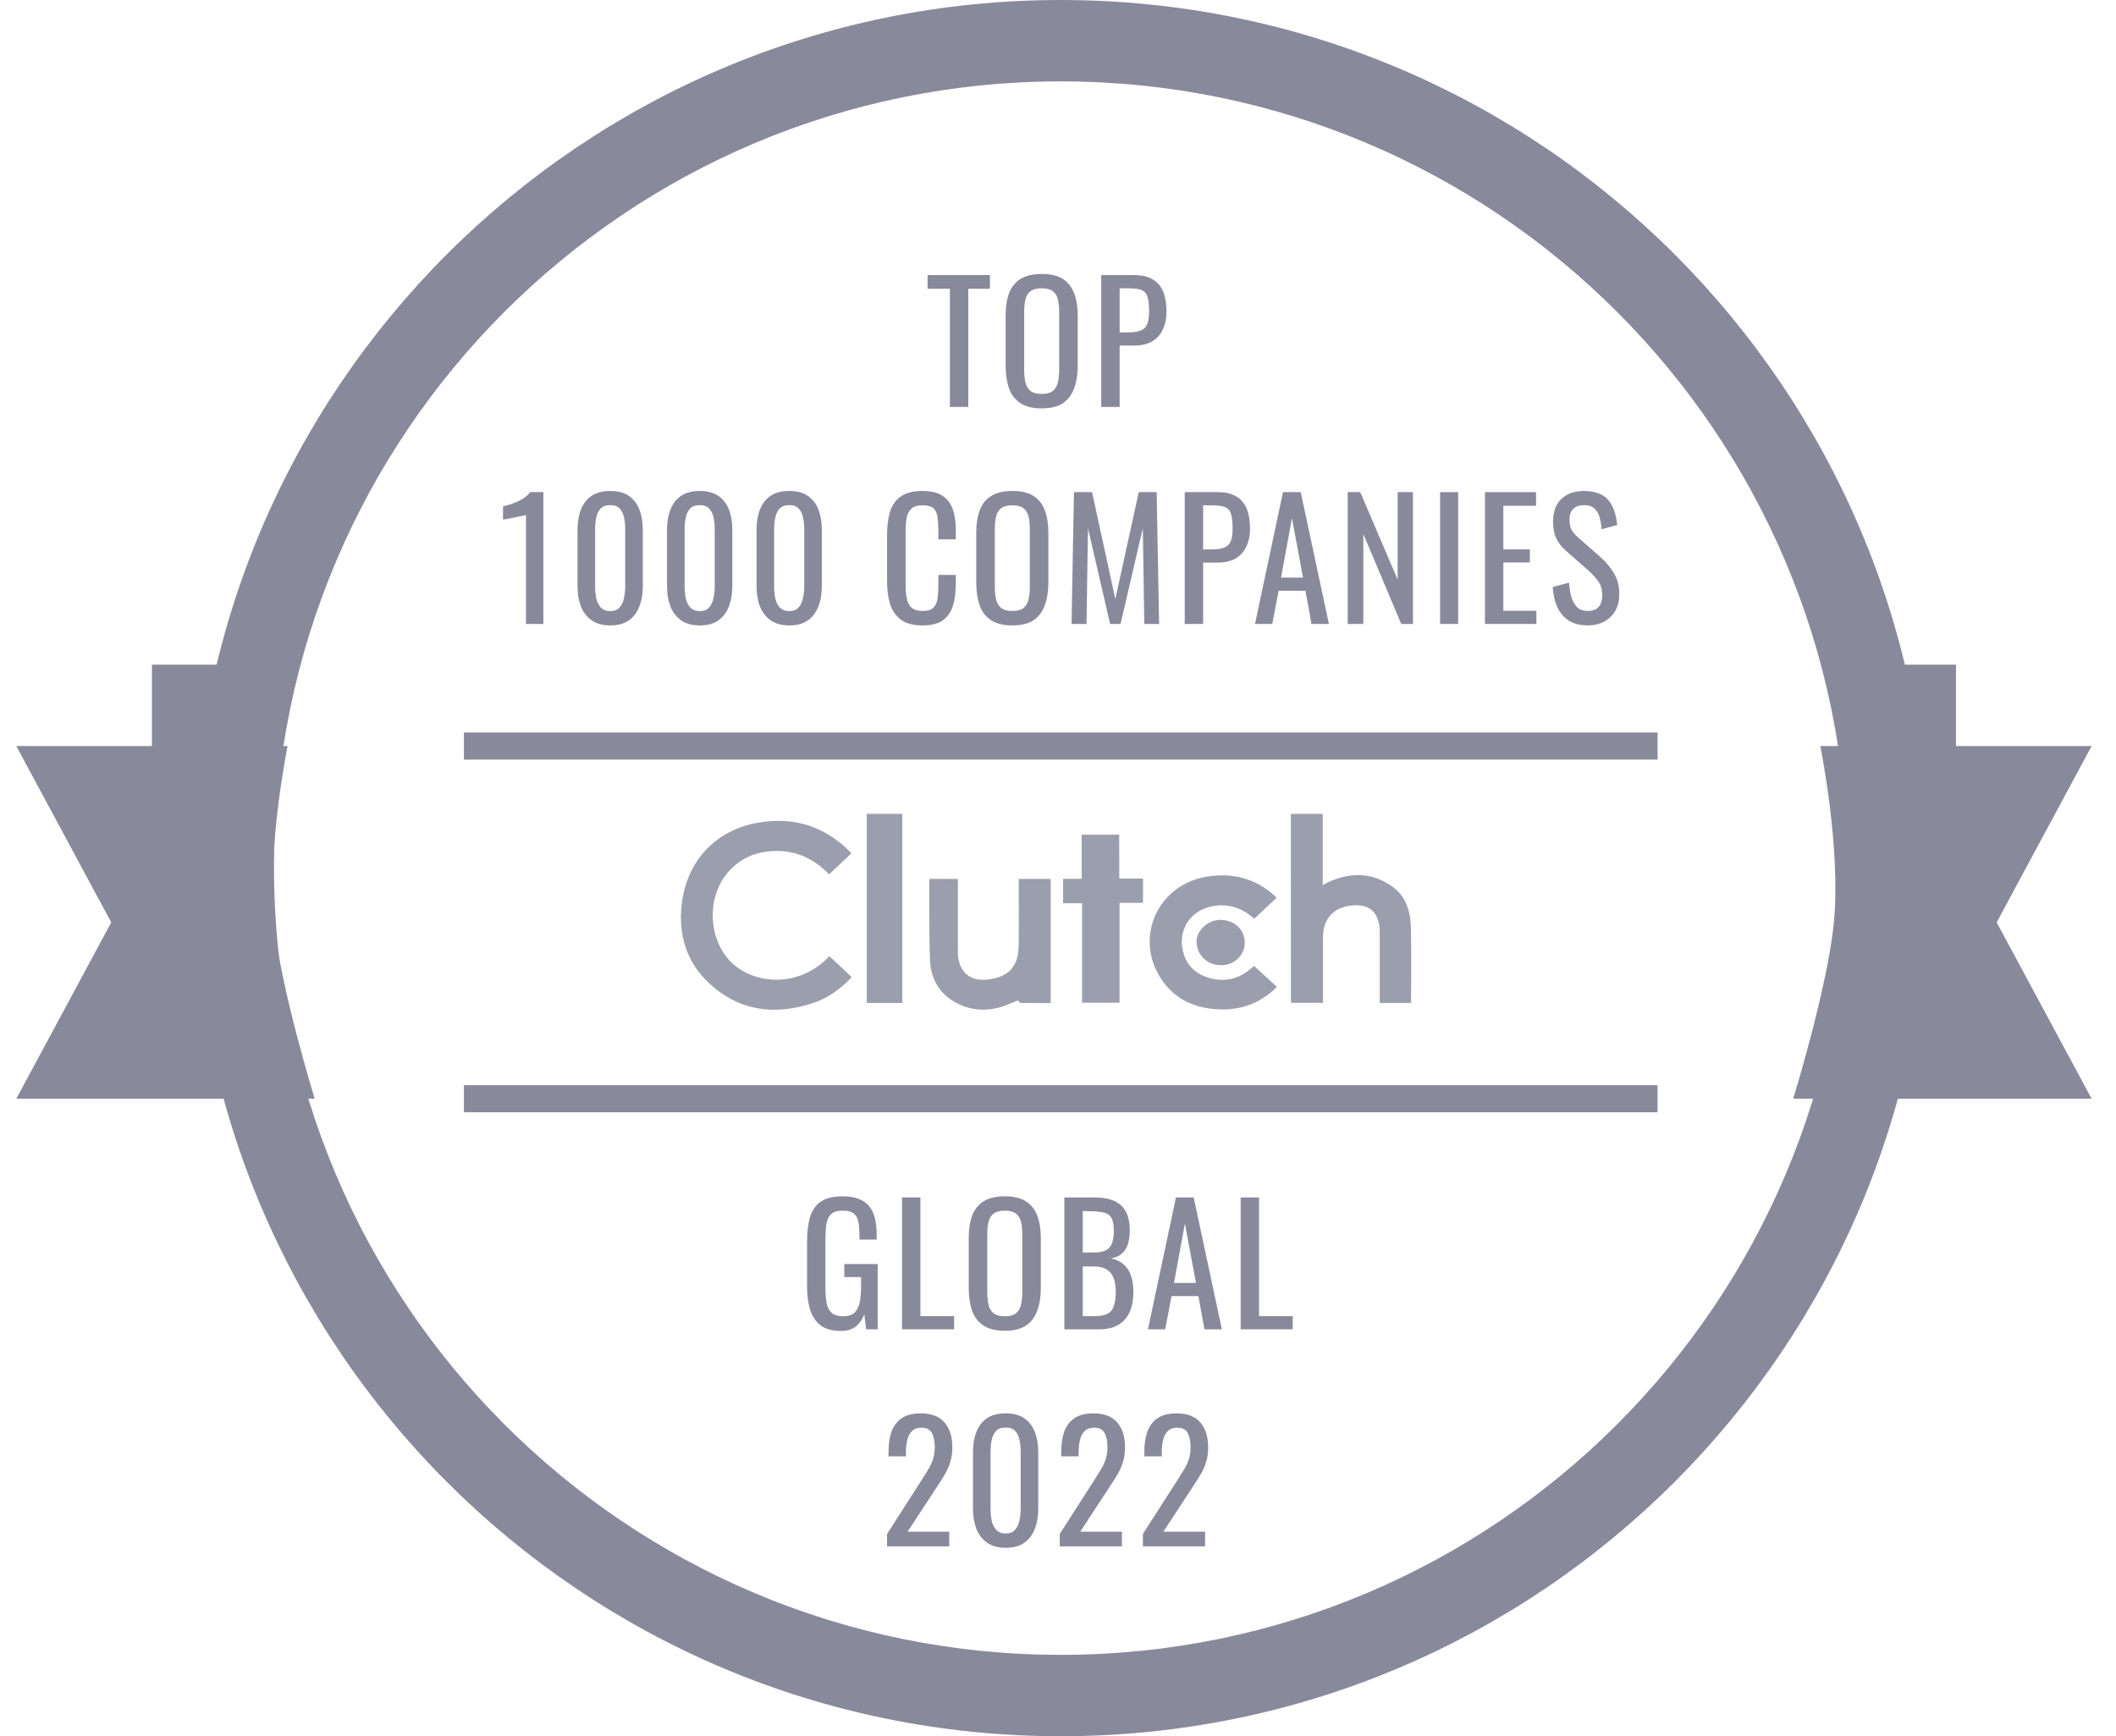 <svg width="78" height="64" viewBox="0 0 78 64" fill="none" xmlns="http://www.w3.org/2000/svg">
<path fill-rule="evenodd" clip-rule="evenodd" d="M39.101 64C56.774 64 71.101 49.673 71.101 32C71.101 14.327 56.774 0 39.101 0C21.427 0 7.101 14.327 7.101 32C7.101 49.673 21.427 64 39.101 64ZM39.101 61C55.117 61 68.101 48.016 68.101 32C68.101 15.984 55.117 3 39.101 3C23.084 3 10.101 15.984 10.101 32C10.101 48.016 23.084 61 39.101 61Z" fill="#89899C"/>
<path d="M7.601 27.5H10.601C10.601 27.5 9.835 31.272 10.101 34C10.334 36.404 11.601 40.5 11.601 40.5H0.601L4.101 34L0.601 27.5H5.601V24.5H8.101C7.601 26 7.601 26.5 7.601 27.5Z" fill="#89899C"/>
<path d="M70.101 27.5H67.101C67.101 27.5 67.866 31.272 67.601 34C67.367 36.404 66.101 40.5 66.101 40.5H77.101L73.601 34L77.101 27.5H72.101V24.5H69.601C70.101 26 70.101 26.5 70.101 27.5Z" fill="#89899C"/>
<path fill-rule="evenodd" clip-rule="evenodd" d="M31.395 36.018C30.985 36.455 30.523 36.792 29.964 36.976C28.554 37.438 27.248 37.275 26.136 36.24C25.303 35.462 25 34.455 25.129 33.337C25.313 31.736 26.376 30.593 27.96 30.322C29.249 30.1 30.388 30.451 31.326 31.389C31.343 31.406 31.354 31.423 31.381 31.458C31.11 31.712 30.843 31.962 30.562 32.229C29.922 31.566 29.148 31.27 28.238 31.395C27.654 31.475 27.165 31.746 26.789 32.208C26.036 33.142 26.122 34.646 26.953 35.469C27.762 36.268 29.419 36.462 30.572 35.247C30.85 35.497 31.117 35.754 31.395 36.018Z" fill="#9B9FAD"/>
<path fill-rule="evenodd" clip-rule="evenodd" d="M47.584 30C47.983 30 48.361 30 48.758 30C48.758 30.868 48.758 31.726 48.758 32.625C48.831 32.587 48.876 32.559 48.924 32.535C49.744 32.15 50.55 32.139 51.307 32.667C51.825 33.028 51.995 33.591 52.009 34.188C52.03 35.091 52.016 35.994 52.016 36.897C52.016 36.918 52.009 36.942 52.002 36.97C51.627 36.97 51.252 36.97 50.859 36.97C50.859 36.9 50.859 36.838 50.859 36.775C50.859 35.983 50.859 35.192 50.859 34.397C50.859 34.327 50.862 34.258 50.852 34.188C50.783 33.587 50.456 33.323 49.852 33.376C49.164 33.434 48.768 33.862 48.768 34.549C48.768 35.289 48.768 36.029 48.768 36.772C48.768 36.834 48.768 36.897 48.768 36.966C48.365 36.966 47.979 36.966 47.587 36.966C47.584 34.647 47.584 32.33 47.584 30Z" fill="#9B9FAD"/>
<path fill-rule="evenodd" clip-rule="evenodd" d="M35.309 32.399C35.309 32.468 35.309 32.528 35.309 32.583C35.309 33.392 35.309 34.201 35.309 35.014C35.309 35.118 35.309 35.222 35.327 35.327C35.42 35.879 35.799 36.167 36.365 36.111C36.834 36.063 37.258 35.913 37.453 35.434C37.526 35.257 37.546 35.052 37.55 34.858C37.56 34.111 37.553 33.364 37.553 32.618C37.553 32.548 37.553 32.482 37.553 32.399C37.953 32.399 38.335 32.399 38.731 32.399C38.731 33.917 38.731 35.438 38.731 36.973C38.363 36.973 38.001 36.976 37.637 36.969C37.598 36.969 37.557 36.914 37.512 36.879C37.317 36.955 37.109 37.059 36.886 37.122C36.279 37.296 35.688 37.237 35.146 36.907C34.58 36.566 34.306 36.025 34.281 35.389C34.246 34.413 34.26 33.434 34.253 32.458C34.253 32.441 34.26 32.427 34.267 32.396C34.611 32.399 34.948 32.399 35.309 32.399Z" fill="#9B9FAD"/>
<path fill-rule="evenodd" clip-rule="evenodd" d="M46.229 35.608C46.514 35.868 46.789 36.122 47.07 36.379C46.493 36.952 45.806 37.223 45.014 37.209C44.086 37.191 43.301 36.858 42.784 36.056C41.804 34.531 42.693 32.6 44.496 32.312C45.427 32.163 46.264 32.371 46.976 33.01C46.993 33.024 47.011 33.041 47.028 33.055C47.035 33.062 47.039 33.076 47.049 33.101C46.785 33.347 46.514 33.601 46.236 33.865C46.17 33.812 46.108 33.764 46.045 33.715C45.524 33.312 44.784 33.26 44.215 33.58C43.763 33.833 43.506 34.344 43.575 34.889C43.652 35.472 43.978 35.865 44.541 36.038C45.087 36.205 45.594 36.115 46.045 35.757C46.104 35.709 46.156 35.667 46.229 35.608Z" fill="#9B9FAD"/>
<path fill-rule="evenodd" clip-rule="evenodd" d="M41.259 32.385C41.564 32.385 41.842 32.385 42.134 32.385C42.134 32.684 42.134 32.976 42.134 33.281C41.849 33.281 41.571 33.281 41.269 33.281C41.269 34.514 41.269 35.73 41.269 36.962C40.8 36.962 40.352 36.962 39.887 36.962C39.887 35.75 39.887 34.531 39.887 33.295C39.647 33.295 39.425 33.295 39.188 33.295C39.188 32.989 39.188 32.701 39.188 32.396C39.404 32.396 39.626 32.396 39.873 32.396C39.873 31.843 39.873 31.309 39.873 30.767C40.345 30.767 40.79 30.767 41.255 30.767C41.259 31.305 41.259 31.833 41.259 32.385Z" fill="#9B9FAD"/>
<path fill-rule="evenodd" clip-rule="evenodd" d="M31.951 30C32.399 30 32.823 30 33.26 30C33.26 32.327 33.26 34.643 33.26 36.97C32.823 36.97 32.392 36.97 31.951 36.97C31.951 34.647 31.951 32.33 31.951 30Z" fill="#9B9FAD"/>
<path fill-rule="evenodd" clip-rule="evenodd" d="M44.996 35.577C44.499 35.577 44.128 35.209 44.107 34.737C44.086 34.313 44.531 33.893 45.003 33.907C45.514 33.921 45.879 34.264 45.886 34.747C45.892 35.206 45.483 35.598 44.996 35.577Z" fill="#9B9FAD"/>
<rect x="17.101" y="27" width="44" height="1" fill="#89899C"/>
<rect x="17.101" y="40" width="44" height="1" fill="#89899C"/>
<path d="M19.388 23V18.98C19.384 18.984 19.338 18.996 19.25 19.016C19.166 19.036 19.07 19.056 18.962 19.076C18.854 19.096 18.758 19.114 18.674 19.13C18.59 19.146 18.546 19.154 18.542 19.154V18.668C18.61 18.652 18.688 18.63 18.776 18.602C18.868 18.574 18.96 18.54 19.052 18.5C19.148 18.46 19.238 18.41 19.322 18.35C19.41 18.29 19.484 18.22 19.544 18.14H20.03V23H19.388Z" fill="#89899C"/>
<path d="M22.495 23.054C22.219 23.054 21.991 22.992 21.811 22.868C21.635 22.744 21.503 22.574 21.415 22.358C21.331 22.142 21.289 21.896 21.289 21.62V19.526C21.289 19.242 21.331 18.994 21.415 18.782C21.499 18.566 21.629 18.398 21.805 18.278C21.985 18.158 22.215 18.098 22.495 18.098C22.775 18.098 23.003 18.158 23.179 18.278C23.355 18.398 23.485 18.566 23.569 18.782C23.653 18.994 23.695 19.242 23.695 19.526V21.62C23.695 21.9 23.651 22.148 23.563 22.364C23.479 22.58 23.349 22.75 23.173 22.874C22.997 22.994 22.771 23.054 22.495 23.054ZM22.495 22.526C22.647 22.526 22.761 22.482 22.837 22.394C22.917 22.306 22.971 22.194 22.999 22.058C23.031 21.918 23.047 21.774 23.047 21.626V19.52C23.047 19.364 23.033 19.218 23.005 19.082C22.977 18.942 22.923 18.83 22.843 18.746C22.767 18.662 22.651 18.62 22.495 18.62C22.339 18.62 22.221 18.662 22.141 18.746C22.061 18.83 22.007 18.942 21.979 19.082C21.951 19.218 21.937 19.364 21.937 19.52V21.626C21.937 21.774 21.951 21.918 21.979 22.058C22.011 22.194 22.067 22.306 22.147 22.394C22.231 22.482 22.347 22.526 22.495 22.526Z" fill="#89899C"/>
<path d="M25.794 23.054C25.518 23.054 25.291 22.992 25.11 22.868C24.934 22.744 24.802 22.574 24.715 22.358C24.631 22.142 24.588 21.896 24.588 21.62V19.526C24.588 19.242 24.631 18.994 24.715 18.782C24.799 18.566 24.928 18.398 25.105 18.278C25.285 18.158 25.515 18.098 25.794 18.098C26.075 18.098 26.302 18.158 26.479 18.278C26.654 18.398 26.785 18.566 26.869 18.782C26.953 18.994 26.994 19.242 26.994 19.526V21.62C26.994 21.9 26.951 22.148 26.863 22.364C26.779 22.58 26.648 22.75 26.473 22.874C26.297 22.994 26.07 23.054 25.794 23.054ZM25.794 22.526C25.947 22.526 26.061 22.482 26.137 22.394C26.216 22.306 26.27 22.194 26.299 22.058C26.331 21.918 26.346 21.774 26.346 21.626V19.52C26.346 19.364 26.332 19.218 26.305 19.082C26.276 18.942 26.223 18.83 26.142 18.746C26.067 18.662 25.951 18.62 25.794 18.62C25.639 18.62 25.52 18.662 25.441 18.746C25.36 18.83 25.306 18.942 25.279 19.082C25.25 19.218 25.236 19.364 25.236 19.52V21.626C25.236 21.774 25.25 21.918 25.279 22.058C25.311 22.194 25.366 22.306 25.447 22.394C25.53 22.482 25.646 22.526 25.794 22.526Z" fill="#89899C"/>
<path d="M29.094 23.054C28.818 23.054 28.59 22.992 28.41 22.868C28.234 22.744 28.102 22.574 28.014 22.358C27.93 22.142 27.888 21.896 27.888 21.62V19.526C27.888 19.242 27.93 18.994 28.014 18.782C28.098 18.566 28.228 18.398 28.404 18.278C28.584 18.158 28.814 18.098 29.094 18.098C29.374 18.098 29.602 18.158 29.778 18.278C29.954 18.398 30.084 18.566 30.168 18.782C30.252 18.994 30.294 19.242 30.294 19.526V21.62C30.294 21.9 30.25 22.148 30.162 22.364C30.078 22.58 29.948 22.75 29.772 22.874C29.596 22.994 29.37 23.054 29.094 23.054ZM29.094 22.526C29.246 22.526 29.36 22.482 29.436 22.394C29.516 22.306 29.57 22.194 29.598 22.058C29.63 21.918 29.646 21.774 29.646 21.626V19.52C29.646 19.364 29.632 19.218 29.604 19.082C29.576 18.942 29.522 18.83 29.442 18.746C29.366 18.662 29.25 18.62 29.094 18.62C28.938 18.62 28.82 18.662 28.74 18.746C28.66 18.83 28.606 18.942 28.578 19.082C28.55 19.218 28.536 19.364 28.536 19.52V21.626C28.536 21.774 28.55 21.918 28.578 22.058C28.61 22.194 28.666 22.306 28.746 22.394C28.83 22.482 28.946 22.526 29.094 22.526Z" fill="#89899C"/>
<path d="M34.007 23.054C33.663 23.054 33.395 22.982 33.203 22.838C33.015 22.694 32.883 22.5 32.807 22.256C32.735 22.012 32.699 21.74 32.699 21.44V19.724C32.699 19.396 32.735 19.11 32.807 18.866C32.883 18.622 33.015 18.434 33.203 18.302C33.395 18.166 33.663 18.098 34.007 18.098C34.311 18.098 34.551 18.154 34.727 18.266C34.907 18.378 35.035 18.538 35.111 18.746C35.191 18.954 35.231 19.204 35.231 19.496V19.88H34.589V19.538C34.589 19.358 34.579 19.2 34.559 19.064C34.543 18.924 34.495 18.816 34.415 18.74C34.335 18.664 34.201 18.626 34.013 18.626C33.821 18.626 33.681 18.668 33.593 18.752C33.505 18.832 33.447 18.948 33.419 19.1C33.395 19.248 33.383 19.422 33.383 19.622V21.548C33.383 21.792 33.403 21.986 33.443 22.13C33.483 22.27 33.549 22.37 33.641 22.43C33.733 22.49 33.857 22.52 34.013 22.52C34.197 22.52 34.329 22.48 34.409 22.4C34.489 22.316 34.539 22.202 34.559 22.058C34.579 21.914 34.589 21.746 34.589 21.554V21.194H35.231V21.554C35.231 21.85 35.195 22.112 35.123 22.34C35.051 22.564 34.927 22.74 34.751 22.868C34.575 22.992 34.327 23.054 34.007 23.054Z" fill="#89899C"/>
<path d="M37.319 23.054C36.991 23.054 36.729 22.99 36.533 22.862C36.337 22.734 36.197 22.552 36.113 22.316C36.029 22.076 35.987 21.796 35.987 21.476V19.634C35.987 19.314 36.029 19.04 36.113 18.812C36.201 18.58 36.341 18.404 36.533 18.284C36.729 18.16 36.991 18.098 37.319 18.098C37.647 18.098 37.907 18.16 38.099 18.284C38.291 18.408 38.429 18.584 38.513 18.812C38.601 19.04 38.645 19.314 38.645 19.634V21.482C38.645 21.798 38.601 22.074 38.513 22.31C38.429 22.546 38.291 22.73 38.099 22.862C37.907 22.99 37.647 23.054 37.319 23.054ZM37.319 22.52C37.499 22.52 37.635 22.484 37.727 22.412C37.819 22.336 37.881 22.232 37.913 22.1C37.945 21.964 37.961 21.806 37.961 21.626V19.496C37.961 19.316 37.945 19.162 37.913 19.034C37.881 18.902 37.819 18.802 37.727 18.734C37.635 18.662 37.499 18.626 37.319 18.626C37.139 18.626 37.001 18.662 36.905 18.734C36.813 18.802 36.751 18.902 36.719 19.034C36.687 19.162 36.671 19.316 36.671 19.496V21.626C36.671 21.806 36.687 21.964 36.719 22.1C36.751 22.232 36.813 22.336 36.905 22.412C37.001 22.484 37.139 22.52 37.319 22.52Z" fill="#89899C"/>
<path d="M39.499 23L39.589 18.14H40.255L41.113 22.082L41.977 18.14H42.637L42.727 23H42.181L42.127 19.472L41.305 23H40.921L40.105 19.472L40.051 23H39.499Z" fill="#89899C"/>
<path d="M43.672 23V18.14H44.878C45.17 18.14 45.402 18.194 45.574 18.302C45.75 18.406 45.878 18.558 45.958 18.758C46.038 18.958 46.078 19.2 46.078 19.484C46.078 19.74 46.032 19.962 45.94 20.15C45.852 20.338 45.72 20.484 45.544 20.588C45.368 20.688 45.148 20.738 44.884 20.738H44.35V23H43.672ZM44.35 20.252H44.662C44.858 20.252 45.012 20.23 45.124 20.186C45.236 20.142 45.316 20.066 45.364 19.958C45.412 19.846 45.436 19.69 45.436 19.49C45.436 19.258 45.418 19.08 45.382 18.956C45.35 18.832 45.28 18.746 45.172 18.698C45.064 18.65 44.896 18.626 44.668 18.626H44.35V20.252Z" fill="#89899C"/>
<path d="M46.262 23L47.294 18.14H47.948L48.986 23H48.344L48.122 21.776H47.132L46.898 23H46.262ZM47.222 21.29H48.032L47.624 19.1L47.222 21.29Z" fill="#89899C"/>
<path d="M49.679 23V18.14H50.141L51.521 21.368V18.14H52.085V23H51.653L50.255 19.682V23H49.679Z" fill="#89899C"/>
<path d="M53.085 23V18.14H53.751V23H53.085Z" fill="#89899C"/>
<path d="M54.738 23V18.14H56.622V18.644H55.416V20.252H56.394V20.732H55.416V22.514H56.634V23H54.738Z" fill="#89899C"/>
<path d="M58.527 23.054C58.247 23.054 58.013 22.994 57.825 22.874C57.641 22.754 57.501 22.588 57.405 22.376C57.309 22.164 57.253 21.918 57.237 21.638L57.837 21.476C57.849 21.648 57.875 21.814 57.915 21.974C57.959 22.134 58.029 22.266 58.125 22.37C58.221 22.47 58.355 22.52 58.527 22.52C58.703 22.52 58.835 22.472 58.923 22.376C59.015 22.276 59.061 22.134 59.061 21.95C59.061 21.73 59.011 21.554 58.911 21.422C58.811 21.286 58.685 21.15 58.533 21.014L57.717 20.294C57.557 20.154 57.439 20.002 57.363 19.838C57.287 19.67 57.249 19.464 57.249 19.22C57.249 18.864 57.351 18.588 57.555 18.392C57.759 18.196 58.037 18.098 58.389 18.098C58.581 18.098 58.749 18.124 58.893 18.176C59.041 18.224 59.163 18.3 59.259 18.404C59.359 18.508 59.437 18.64 59.493 18.8C59.553 18.956 59.593 19.14 59.613 19.352L59.037 19.508C59.025 19.348 59.001 19.202 58.965 19.07C58.929 18.934 58.865 18.826 58.773 18.746C58.685 18.662 58.557 18.62 58.389 18.62C58.221 18.62 58.089 18.666 57.993 18.758C57.901 18.846 57.855 18.978 57.855 19.154C57.855 19.302 57.879 19.424 57.927 19.52C57.979 19.616 58.061 19.714 58.173 19.814L58.995 20.534C59.179 20.694 59.341 20.886 59.481 21.11C59.621 21.33 59.691 21.592 59.691 21.896C59.691 22.136 59.641 22.344 59.541 22.52C59.441 22.692 59.303 22.824 59.127 22.916C58.955 23.008 58.755 23.054 58.527 23.054Z" fill="#89899C"/>
<path d="M35.015 15V10.644H34.193V10.14H36.491V10.644H35.693V15H35.015Z" fill="#89899C"/>
<path d="M38.401 15.054C38.073 15.054 37.811 14.99 37.615 14.862C37.419 14.734 37.279 14.552 37.195 14.316C37.111 14.076 37.069 13.796 37.069 13.476V11.634C37.069 11.314 37.111 11.04 37.195 10.812C37.283 10.58 37.423 10.404 37.615 10.284C37.811 10.16 38.073 10.098 38.401 10.098C38.729 10.098 38.989 10.16 39.181 10.284C39.373 10.408 39.511 10.584 39.595 10.812C39.683 11.04 39.727 11.314 39.727 11.634V13.482C39.727 13.798 39.683 14.074 39.595 14.31C39.511 14.546 39.373 14.73 39.181 14.862C38.989 14.99 38.729 15.054 38.401 15.054ZM38.401 14.52C38.581 14.52 38.717 14.484 38.809 14.412C38.901 14.336 38.963 14.232 38.995 14.1C39.027 13.964 39.043 13.806 39.043 13.626V11.496C39.043 11.316 39.027 11.162 38.995 11.034C38.963 10.902 38.901 10.802 38.809 10.734C38.717 10.662 38.581 10.626 38.401 10.626C38.221 10.626 38.083 10.662 37.987 10.734C37.895 10.802 37.833 10.902 37.801 11.034C37.769 11.162 37.753 11.316 37.753 11.496V13.626C37.753 13.806 37.769 13.964 37.801 14.1C37.833 14.232 37.895 14.336 37.987 14.412C38.083 14.484 38.221 14.52 38.401 14.52Z" fill="#89899C"/>
<path d="M40.593 15V10.14H41.8C42.092 10.14 42.324 10.194 42.495 10.302C42.672 10.406 42.8 10.558 42.88 10.758C42.959 10.958 42.999 11.2 42.999 11.484C42.999 11.74 42.953 11.962 42.861 12.15C42.773 12.338 42.642 12.484 42.465 12.588C42.289 12.688 42.069 12.738 41.806 12.738H41.272V15H40.593ZM41.272 12.252H41.584C41.779 12.252 41.934 12.23 42.045 12.186C42.157 12.142 42.237 12.066 42.285 11.958C42.334 11.846 42.358 11.69 42.358 11.49C42.358 11.258 42.34 11.08 42.303 10.956C42.272 10.832 42.202 10.746 42.093 10.698C41.986 10.65 41.818 10.626 41.59 10.626H41.272V12.252Z" fill="#89899C"/>
<path d="M30.997 49.06C30.693 49.06 30.449 48.996 30.265 48.868C30.085 48.736 29.953 48.546 29.869 48.298C29.789 48.05 29.749 47.752 29.749 47.404V45.778C29.749 45.422 29.785 45.12 29.857 44.872C29.933 44.62 30.065 44.428 30.253 44.296C30.445 44.164 30.711 44.098 31.051 44.098C31.355 44.098 31.599 44.15 31.783 44.254C31.971 44.354 32.107 44.51 32.191 44.722C32.275 44.93 32.317 45.194 32.317 45.514V45.694H31.681V45.544C31.681 45.332 31.667 45.16 31.639 45.028C31.611 44.892 31.553 44.792 31.465 44.728C31.381 44.66 31.247 44.626 31.063 44.626C30.863 44.626 30.717 44.672 30.625 44.764C30.537 44.856 30.481 44.982 30.457 45.142C30.437 45.298 30.427 45.476 30.427 45.676V47.476C30.427 47.708 30.443 47.902 30.475 48.058C30.511 48.214 30.577 48.33 30.673 48.406C30.769 48.482 30.905 48.52 31.081 48.52C31.257 48.52 31.393 48.478 31.489 48.394C31.585 48.31 31.651 48.186 31.687 48.022C31.723 47.858 31.741 47.654 31.741 47.41V47.074H31.123V46.594H32.353V49H31.927L31.861 48.442C31.797 48.622 31.697 48.77 31.561 48.886C31.425 49.002 31.237 49.06 30.997 49.06Z" fill="#89899C"/>
<path d="M33.25 49V44.14H33.928V48.514H35.17V49H33.25Z" fill="#89899C"/>
<path d="M37.041 49.054C36.713 49.054 36.451 48.99 36.255 48.862C36.059 48.734 35.919 48.552 35.835 48.316C35.751 48.076 35.709 47.796 35.709 47.476V45.634C35.709 45.314 35.751 45.04 35.835 44.812C35.923 44.58 36.063 44.404 36.255 44.284C36.451 44.16 36.713 44.098 37.041 44.098C37.369 44.098 37.629 44.16 37.821 44.284C38.013 44.408 38.151 44.584 38.235 44.812C38.323 45.04 38.367 45.314 38.367 45.634V47.482C38.367 47.798 38.323 48.074 38.235 48.31C38.151 48.546 38.013 48.73 37.821 48.862C37.629 48.99 37.369 49.054 37.041 49.054ZM37.041 48.52C37.221 48.52 37.357 48.484 37.449 48.412C37.541 48.336 37.603 48.232 37.635 48.1C37.667 47.964 37.683 47.806 37.683 47.626V45.496C37.683 45.316 37.667 45.162 37.635 45.034C37.603 44.902 37.541 44.802 37.449 44.734C37.357 44.662 37.221 44.626 37.041 44.626C36.861 44.626 36.723 44.662 36.627 44.734C36.535 44.802 36.473 44.902 36.441 45.034C36.409 45.162 36.393 45.316 36.393 45.496V47.626C36.393 47.806 36.409 47.964 36.441 48.1C36.473 48.232 36.535 48.336 36.627 48.412C36.723 48.484 36.861 48.52 37.041 48.52Z" fill="#89899C"/>
<path d="M39.234 49V44.14H40.35C40.57 44.14 40.76 44.164 40.92 44.212C41.084 44.26 41.22 44.334 41.328 44.434C41.436 44.534 41.516 44.662 41.568 44.818C41.62 44.97 41.646 45.15 41.646 45.358C41.646 45.558 41.62 45.732 41.568 45.88C41.52 46.024 41.444 46.138 41.34 46.222C41.24 46.306 41.11 46.36 40.95 46.384C41.146 46.428 41.304 46.504 41.424 46.612C41.544 46.716 41.632 46.852 41.688 47.02C41.748 47.184 41.778 47.382 41.778 47.614C41.778 47.822 41.754 48.012 41.706 48.184C41.658 48.356 41.582 48.502 41.478 48.622C41.378 48.742 41.248 48.836 41.088 48.904C40.932 48.968 40.746 49 40.53 49H39.234ZM39.912 48.514H40.368C40.672 48.514 40.874 48.444 40.974 48.304C41.078 48.16 41.13 47.93 41.13 47.614C41.13 47.41 41.102 47.24 41.046 47.104C40.994 46.964 40.908 46.86 40.788 46.792C40.672 46.72 40.514 46.684 40.314 46.684H39.912V48.514ZM39.912 46.168H40.314C40.506 46.168 40.656 46.142 40.764 46.09C40.872 46.034 40.948 45.946 40.992 45.826C41.036 45.706 41.058 45.55 41.058 45.358C41.058 45.134 41.024 44.972 40.956 44.872C40.888 44.772 40.782 44.71 40.638 44.686C40.494 44.658 40.306 44.644 40.074 44.644H39.912V46.168Z" fill="#89899C"/>
<path d="M42.316 49L43.348 44.14H44.002L45.04 49H44.398L44.176 47.776H43.186L42.952 49H42.316ZM43.276 47.29H44.086L43.678 45.1L43.276 47.29Z" fill="#89899C"/>
<path d="M45.733 49V44.14H46.411V48.514H47.653V49H45.733Z" fill="#89899C"/>
<path d="M32.699 57V56.544L33.935 54.618C34.027 54.474 34.111 54.34 34.187 54.216C34.267 54.092 34.331 53.962 34.379 53.826C34.431 53.686 34.457 53.526 34.457 53.346C34.457 53.122 34.421 52.946 34.349 52.818C34.277 52.69 34.151 52.626 33.971 52.626C33.819 52.626 33.701 52.668 33.617 52.752C33.533 52.836 33.475 52.946 33.443 53.082C33.411 53.218 33.395 53.364 33.395 53.52V53.682H32.753V53.514C32.753 53.222 32.791 52.972 32.867 52.764C32.947 52.552 33.073 52.388 33.245 52.272C33.421 52.156 33.653 52.098 33.941 52.098C34.333 52.098 34.625 52.21 34.817 52.434C35.009 52.654 35.105 52.96 35.105 53.352C35.105 53.56 35.079 53.742 35.027 53.898C34.979 54.054 34.915 54.2 34.835 54.336C34.755 54.472 34.667 54.612 34.571 54.756L33.455 56.46H34.991V57H32.699Z" fill="#89899C"/>
<path d="M37.072 57.054C36.796 57.054 36.568 56.992 36.388 56.868C36.212 56.744 36.08 56.574 35.992 56.358C35.908 56.142 35.866 55.896 35.866 55.62V53.526C35.866 53.242 35.908 52.994 35.992 52.782C36.076 52.566 36.206 52.398 36.382 52.278C36.562 52.158 36.792 52.098 37.072 52.098C37.352 52.098 37.58 52.158 37.756 52.278C37.932 52.398 38.062 52.566 38.146 52.782C38.23 52.994 38.272 53.242 38.272 53.526V55.62C38.272 55.9 38.228 56.148 38.14 56.364C38.056 56.58 37.926 56.75 37.75 56.874C37.574 56.994 37.348 57.054 37.072 57.054ZM37.072 56.526C37.224 56.526 37.338 56.482 37.414 56.394C37.494 56.306 37.548 56.194 37.576 56.058C37.608 55.918 37.624 55.774 37.624 55.626V53.52C37.624 53.364 37.61 53.218 37.582 53.082C37.554 52.942 37.5 52.83 37.42 52.746C37.344 52.662 37.228 52.62 37.072 52.62C36.916 52.62 36.798 52.662 36.718 52.746C36.638 52.83 36.584 52.942 36.556 53.082C36.528 53.218 36.514 53.364 36.514 53.52V55.626C36.514 55.774 36.528 55.918 36.556 56.058C36.588 56.194 36.644 56.306 36.724 56.394C36.808 56.482 36.924 56.526 37.072 56.526Z" fill="#89899C"/>
<path d="M39.064 57V56.544L40.3 54.618C40.392 54.474 40.476 54.34 40.552 54.216C40.632 54.092 40.696 53.962 40.744 53.826C40.796 53.686 40.822 53.526 40.822 53.346C40.822 53.122 40.786 52.946 40.714 52.818C40.642 52.69 40.516 52.626 40.336 52.626C40.184 52.626 40.066 52.668 39.982 52.752C39.898 52.836 39.84 52.946 39.808 53.082C39.776 53.218 39.76 53.364 39.76 53.52V53.682H39.118V53.514C39.118 53.222 39.156 52.972 39.232 52.764C39.312 52.552 39.438 52.388 39.61 52.272C39.786 52.156 40.018 52.098 40.306 52.098C40.698 52.098 40.99 52.21 41.182 52.434C41.374 52.654 41.47 52.96 41.47 53.352C41.47 53.56 41.444 53.742 41.392 53.898C41.344 54.054 41.28 54.2 41.2 54.336C41.12 54.472 41.032 54.612 40.936 54.756L39.82 56.46H41.356V57H39.064Z" fill="#89899C"/>
<path d="M42.129 57V56.544L43.365 54.618C43.457 54.474 43.541 54.34 43.617 54.216C43.697 54.092 43.761 53.962 43.809 53.826C43.861 53.686 43.887 53.526 43.887 53.346C43.887 53.122 43.851 52.946 43.779 52.818C43.707 52.69 43.581 52.626 43.401 52.626C43.249 52.626 43.131 52.668 43.047 52.752C42.963 52.836 42.905 52.946 42.873 53.082C42.841 53.218 42.825 53.364 42.825 53.52V53.682H42.183V53.514C42.183 53.222 42.221 52.972 42.297 52.764C42.377 52.552 42.503 52.388 42.675 52.272C42.851 52.156 43.083 52.098 43.371 52.098C43.763 52.098 44.055 52.21 44.247 52.434C44.439 52.654 44.535 52.96 44.535 53.352C44.535 53.56 44.509 53.742 44.457 53.898C44.409 54.054 44.345 54.2 44.265 54.336C44.185 54.472 44.097 54.612 44.001 54.756L42.885 56.46H44.421V57H42.129Z" fill="#89899C"/>
</svg>
